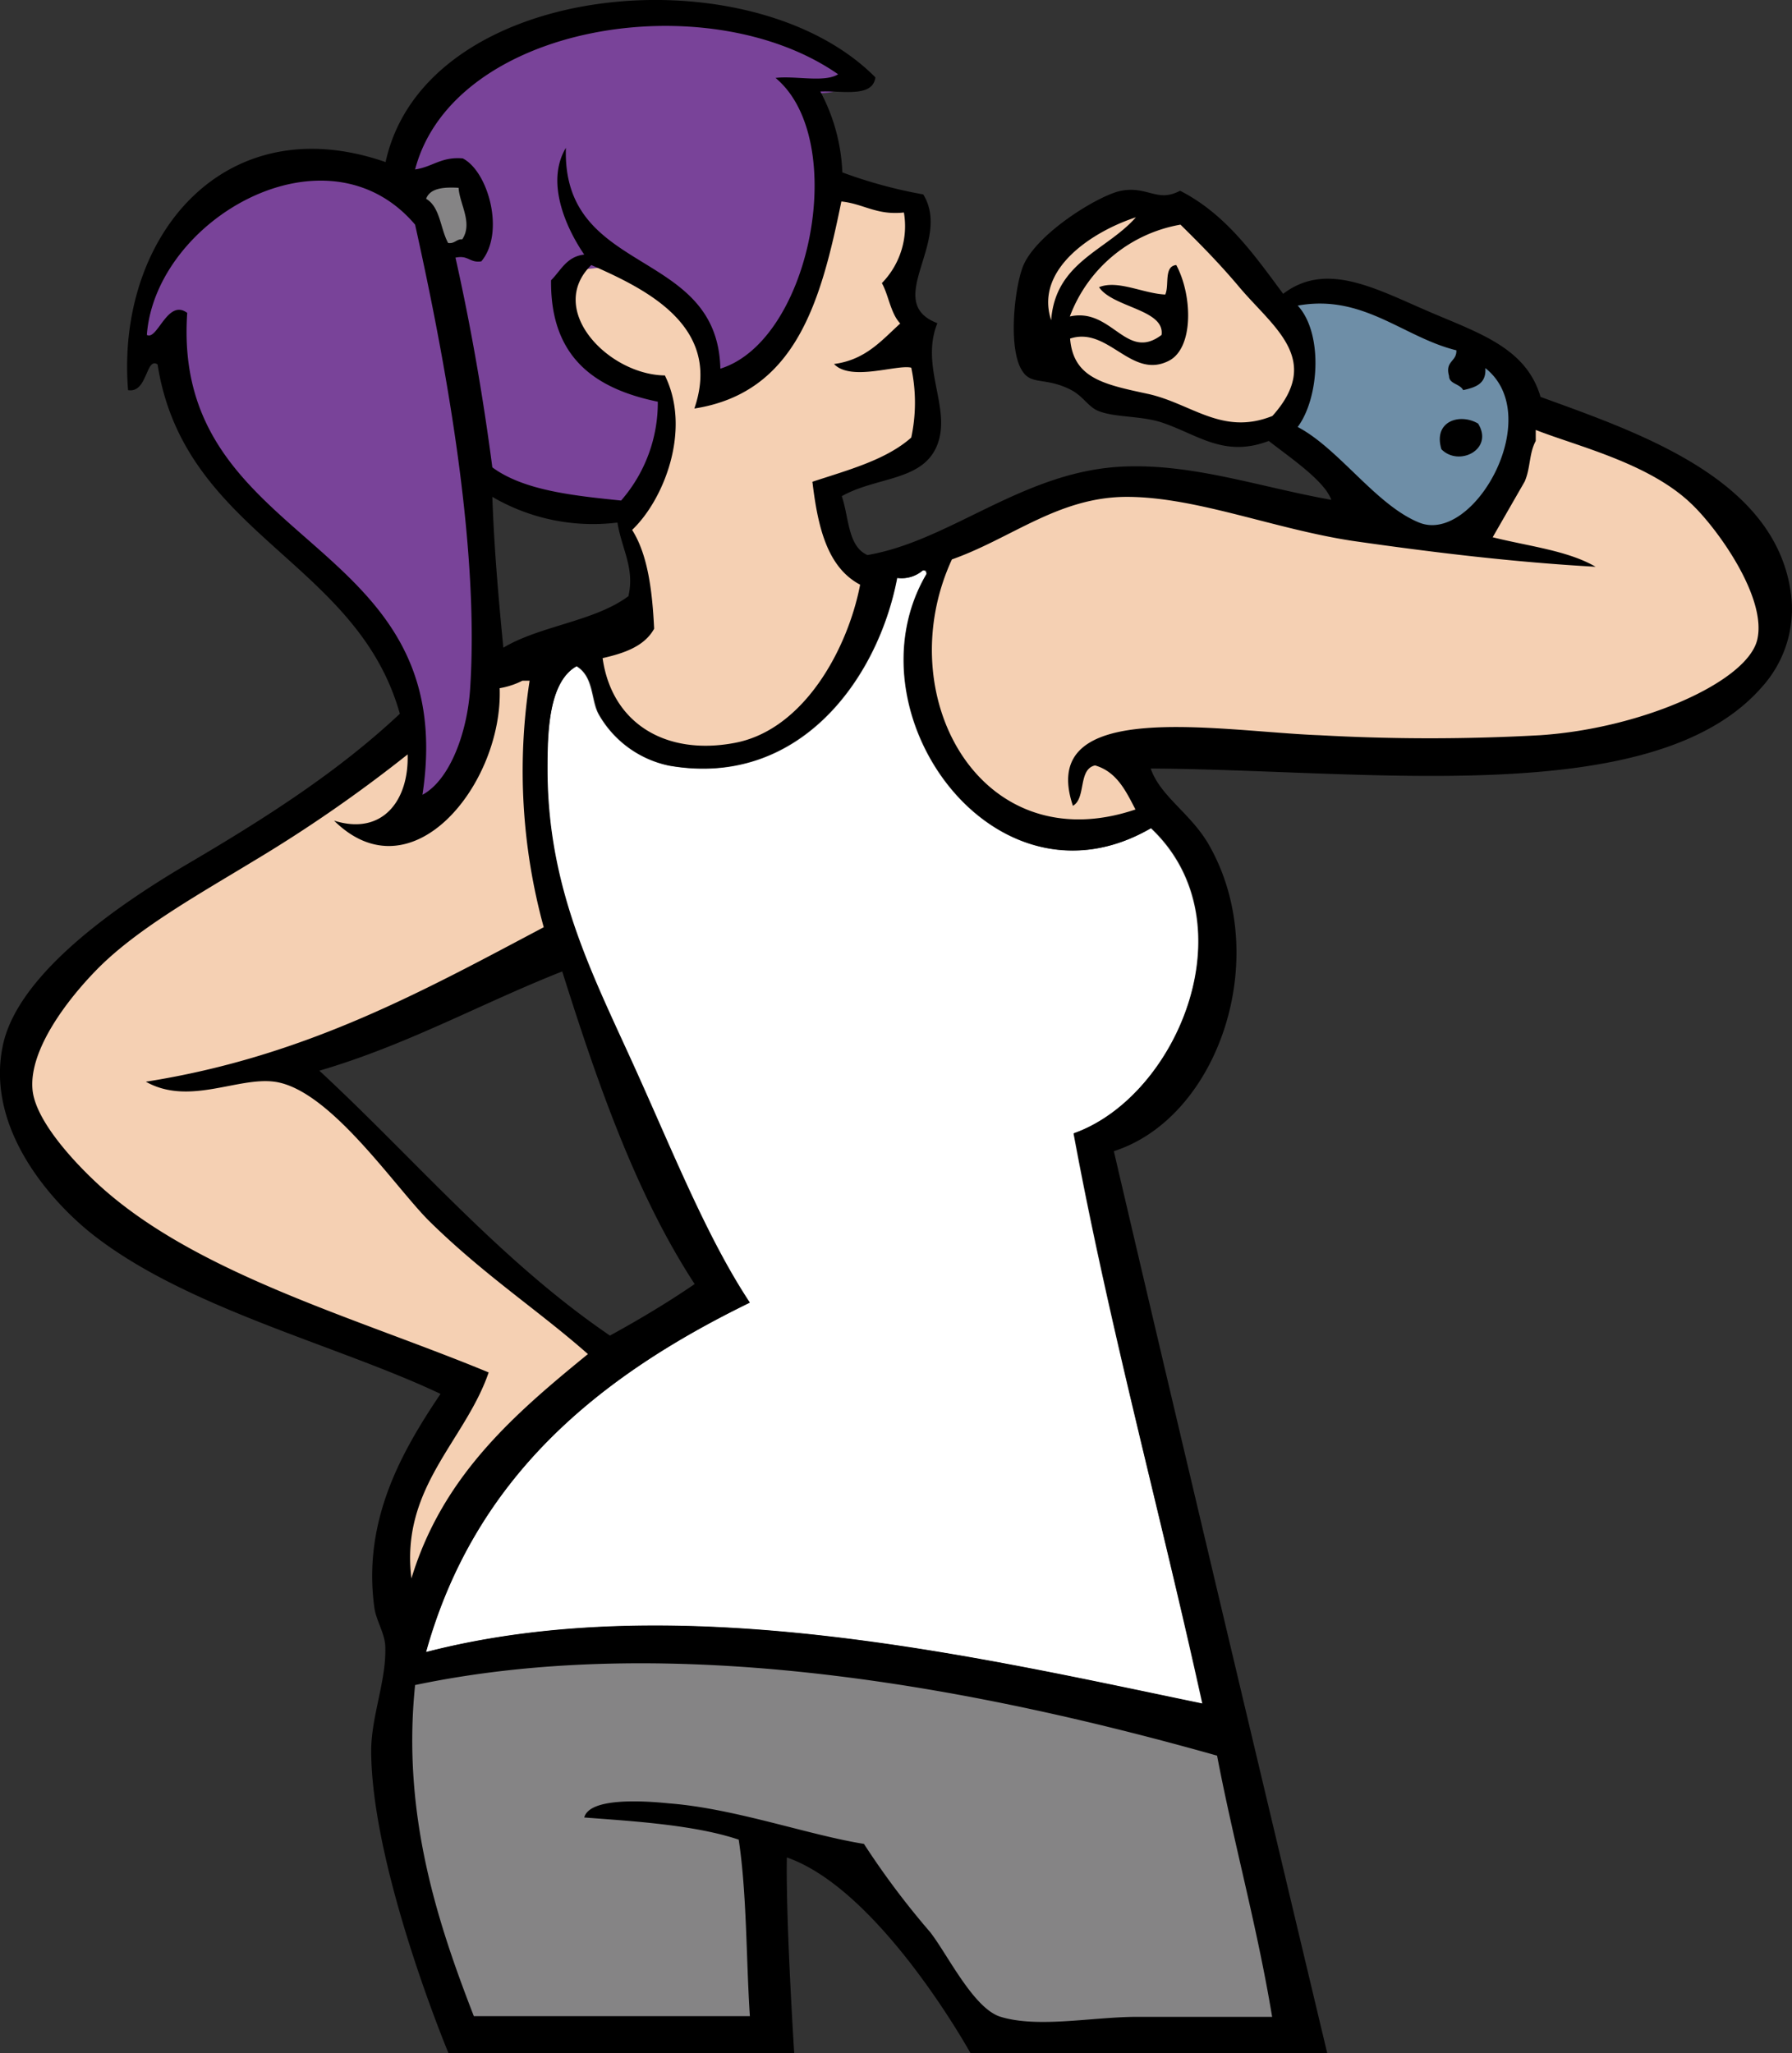 <svg xmlns="http://www.w3.org/2000/svg" viewBox="0 0 126.92 145.4"><rect x="0" y="0" width="126.92" height="145.4" fill="#333333" stroke="none"/><title>mascot-4</title><g id="Layer_2" data-name="Layer 2"><g id="Layer_1-2" data-name="Layer 1"><g id="Layer_2-2" data-name="Layer 2-2"><path d="M59.62,14.34c1.57.16,2.49,1,4.43.78a5.77,5.77,0,0,1-1.56,5c.48.89.62,2.15,1.3,2.86-1.32,1.2-2.46,2.58-4.69,2.87,1.2,1.23,4.5,0,5.47.26a11.8,11.8,0,0,1,0,4.95c-1.81,1.58-4.48,2.29-7,3.13.35,3.2,1,6.06,3.38,7.29-.84,4.48-4.06,10.29-8.86,11.2s-8.73-1.38-9.38-6c1.56-.35,3-.85,3.65-2.08-.13-2.74-.45-5.29-1.56-7,2.2-2.18,4.2-7.15,2.31-11-4-.05-8.43-4.65-5.21-7.82,3.86,1.7,9.28,4.33,7.3,10.16C56.4,27.8,58.16,21.22,59.62,14.34Z" style="fill:#f5d0b3;stroke:#f5d0b3;stroke-width:1.086px;fill-rule:evenodd"/><path d="M83.59,15.91c1,1,2.6,2.56,4.17,4.43,2.4,2.85,5.93,5.15,2.34,9.12-3.56,1.4-5.62-.86-8.85-1.57S76,26.78,75.77,24c2.75-.89,4.37,2.94,7,1.57,1.76-.9,1.68-4.62.52-6.78-.9.06-.48,1.44-.78,2.09-1.56-.07-3.37-1.06-4.69-.52,1,1.45,4.67,1.57,4.43,3.38-2.48,1.92-3.54-2-6.52-1.3A10.25,10.25,0,0,1,83.59,15.91Z" style="fill:#f5d0b3;stroke:#f5d0b3;stroke-width:1.086px;fill-rule:evenodd"/><path d="M108.86,30.5c2.87,1.15,7.9,2.34,11,5.21,1.85,1.74,5.38,6.66,4.69,9.64s-8.16,6.29-15.38,6.77a140.51,140.51,0,0,1-15.63,0c-7.07-.31-20.06-2.78-17.46,5,1-.53.35-2.6,1.57-2.86,1.54.45,2.18,1.81,2.86,3.12-11,3.72-17.46-8.09-13-17.71,4.25-1.5,7.61-4.47,12.5-4.43s10.35,2.28,15.9,3.12c5.78.88,11.45,1.51,17.19,1.83-2-1.15-4.79-1.46-7.29-2.09-.46-.93,1.6-2.2,2.34-3.9.42-1,.3-2,.78-2.87Z" style="fill:#f5d0b3;stroke:#f5d0b3;stroke-width:1.086px;fill-rule:evenodd"/><path d="M37,48.21h.52a41.83,41.83,0,0,0,1,17.46c-8.52,4.5-16.9,9.17-28.14,10.94,3,1.72,6.49-.35,9.11,0,3.88.53,8.5,7.5,11,9.91,3.89,3.82,7.74,6.32,11.2,9.38-5.21,4.25-10.3,8.63-12.5,15.89-.8-6.44,3.81-9.74,5.47-14.59C25.32,93.35,13.9,90.24,7,83.91c-1.7-1.55-4.52-4.55-4.7-6.77-.24-2.88,2.6-6.45,4.43-8.34C9.54,65.87,14,63.39,17.93,61a98.86,98.86,0,0,0,10.94-7.55c.1,3.27-1.79,5.77-5.21,4.69,5.53,5.46,12-2.64,11.73-9.38A5.68,5.68,0,0,0,37,48.21Z" style="fill:#f5d0b3;stroke:#f5d0b3;stroke-width:1.086px;fill-rule:evenodd"/><path d="M74.47,22.68c.3-4.13,3.93-4.93,6-7.29C77.38,16.41,73.25,19.07,74.47,22.68Z" style="fill:#f5d0b3;stroke:#f5d0b3;stroke-width:1.086px;fill-rule:evenodd"/><path d="M74.47,22.68c.3-4.13,3.93-4.93,6-7.29C77.38,16.41,73.25,19.07,74.47,22.68Z" style="fill:#f5d0b3;stroke:#f5d0b3;stroke-width:1.086px;fill-rule:evenodd"/><path d="M59.36,5.22c-1,.61-3,.09-4.43.26C60.18,9.85,57.44,24.06,51,26.07c-.2-8.66-11.23-6.49-10.94-15.64-1.53,2.55.19,5.95,1.3,7.56-1.25.14-1.65,1.12-2.35,1.82-.06,5.46,3.1,7.68,7.56,8.6a10.54,10.54,0,0,1-2.6,7c-3.46-.37-6.92-.73-9.12-2.35q-1-7.73-2.61-14.85c.91-.21,1,.39,1.83.26,1.69-2,.51-6.35-1.31-7.29-1.52-.14-2.16.61-3.38.78C32.11,1.7,50.1-1.19,59.36,5.22Z" style="fill:#794399;stroke:#794399;stroke-width:2.171px;fill-rule:evenodd"/><path d="M29.92,56.29C32.74,37.73,12.1,39,13.24,22.16c-1.4-1-2.11,2-2.86,1.56.64-8.22,12.76-15.18,19-7.81,1.85,8.56,4.59,22.25,3.9,32.83C33.11,51.8,31.9,55.22,29.92,56.29Z" style="fill:#794399;stroke:#794399;stroke-width:2.171px;fill-rule:evenodd"/><path d="M32.52,13.3c.07,1.16,1,2.49.26,3.65-.46,0-.55.32-1,.26-.55-1-.57-2.55-1.56-3.13C30.46,13.32,31.42,13.24,32.52,13.3Z" style="fill:#858485;stroke:#858485;stroke-width:2.171px;fill-rule:evenodd"/><path d="M103.13,24.77c0,.8-.82.74-.52,1.82.08.61.81.58,1,1,.85-.19,1.65-.43,1.57-1.56,4.33,3.4-.83,12.51-4.69,10.94-3.06-1.24-5.68-5.24-8.6-6.77,1.54-2.06,1.81-6.65,0-8.6C96.56,20.76,99.39,23.89,103.13,24.77Zm-1,7c1.24,1.26,3.73,0,2.6-1.82-1.31-.71-3.25-.14-2.64,1.85Z" style="fill:#6e8ea7;stroke:#6e8ea7;stroke-width:1.086px;fill-rule:evenodd"/><path d="M65.35,40.4c.22,0,.25.1.26.26-5.75,9.77,4.81,24.44,15.9,18,7.06,6.66,1.89,19-5.48,21.62,2.58,13.93,6.16,26.85,9.12,40.39-15.79-3.27-37-8.29-55-3.65,3.46-12.43,12.25-19.54,22.93-24.75-2.91-4.4-5.23-10.13-7.82-15.9-3.07-6.83-6.51-13.06-6.51-21.88,0-2.65.13-6.21,2.08-7.3,1.24.76,1,2.38,1.56,3.39a7.47,7.47,0,0,0,5,3.65c9.18,1.61,14.79-6.1,16.16-13.29A2.3,2.3,0,0,0,65.35,40.4Z" style="fill:#fff;fill-rule:evenodd"/><path d="M86.2,124.29c1.2,6.27,2.84,12.09,3.9,18.5H80.46c-3.1,0-7,.81-9.64,0-1.87-.56-3.71-4.4-4.95-6a57.24,57.24,0,0,1-4.69-6.25c-3.94-.63-9.14-2.51-13.81-2.87-1.67-.13-5.61-.41-6,1,3.23.25,7.77.5,10.94,1.57.58,3.85.52,8.33.79,12.5H33.56c-2.54-6.55-5.11-14.24-4.16-23.45C48.52,115.33,70.49,119.91,86.2,124.29Z" style="fill:#858485;stroke:#858485;stroke-width:2.171px;fill-rule:evenodd"/><path d="M104.69,30c1.13,1.83-1.36,3.08-2.6,1.82C101.48,29.81,103.42,29.24,104.69,30Z" style="fill-rule:evenodd"/><path d="M62,5.48c-.19,1.46-2.37.93-3.9,1a13.23,13.23,0,0,1,1.56,5.73,33.49,33.49,0,0,0,5.73,1.56c2.07,3.37-2.93,7.61,1,9.12-1.24,3.07,1,6,0,8.6s-4.28,2.25-6.77,3.65c.51,1.48.42,3.57,1.82,4.17,5.86-1,11-5.91,18-6.26,5-.25,9.74,1.44,14.85,2.35-.48-1.35-2.93-3-4.43-4.17-3.16,1.2-5-.44-7.55-1.3-1.48-.49-3.22-.35-4.43-.79-.81-.28-1.11-1.07-2.09-1.56-1.77-.88-2.74-.29-3.38-1.3-1-1.49-.6-5.62,0-7.3.83-2.36,5.44-5.18,7-5.47,1.88-.35,2.55.86,4.17,0,3.22,1.64,5.23,4.5,7.3,7.3,3.07-2.34,6.57-.35,10.42,1.3,3.56,1.52,6.81,2.57,7.81,6,7,2.55,16.55,5.77,17.72,13.81a8.25,8.25,0,0,1-2.08,6.78c-7.65,8.7-27.86,5.81-43.25,5.73.69,2,2.89,3.2,4.16,5.47,4.48,7.94.64,19.25-6.77,21.63C83.82,102.73,94,145.4,94,145.4H68.73s-6.38-11.55-13-13.85c-.08,4.52.52,13.85.52,13.85H31.76s-5.45-13.07-5.47-21.4c0-2.43,1.06-4.92,1-7.3,0-1-.65-1.89-.78-2.87-.84-6.21,2-11.11,4.69-15.11-7.2-3.42-17.79-6-24.47-11.16C3.78,85.29-1.08,80,.21,74c1.14-5.27,8.72-10.24,13-12.77,5.7-3.34,10.8-6.63,15.11-10.68C25.26,39.67,13.06,37.89,11.16,25.81c-.83-.56-.71,2.06-2.09,1.82C8.2,16.79,15.87,7.5,27.31,11.48,30.11-1.41,53.11-3.5,62,5.48ZM29.4,12c1.22-.17,1.86-.92,3.38-.78,1.82.94,3,5.28,1.31,7.29-.83.13-.92-.47-1.83-.26q1.6,7.13,2.61,14.85c2.2,1.62,5.66,2,9.12,2.35a10.54,10.54,0,0,0,2.6-7c-4.46-.92-7.62-3.14-7.56-8.6.7-.7,1.1-1.68,2.35-1.82-1.11-1.61-2.83-5-1.3-7.56-.29,9.15,10.74,7,10.94,15.64,6.42-2,9.16-16.22,3.91-20.59,1.39-.17,3.47.35,4.43-.26C50.1-1.19,32.11,1.7,29.4,12Zm3.9,36.74c.69-10.58-2-24.27-3.9-32.83-6.26-7.37-18.38-.41-19,7.81.75.42,1.46-2.6,2.86-1.56C12.1,39,32.74,37.73,29.92,56.29,31.9,55.22,33.11,51.8,33.3,48.74ZM30.18,14.08c1,.58,1,2.11,1.56,3.13.49.06.58-.29,1-.26.77-1.16-.19-2.49-.26-3.65C31.42,13.24,30.46,13.32,30.18,14.08Zm19,14.85c2-5.83-3.44-8.46-7.3-10.16-3.22,3.17,1.21,7.77,5.21,7.82C49,30.45,47,35.42,44.77,37.53c1.11,1.75,1.43,4.3,1.56,7-.68,1.23-2.09,1.73-3.65,2.08.65,4.61,4.46,6.94,9.38,6s8-6.72,8.86-11.2c-2.33-1.23-3-4.09-3.38-7.29,2.55-.84,5.22-1.55,7-3.13a11.8,11.8,0,0,0,0-4.95c-1-.25-4.27,1-5.47-.26,2.23-.29,3.37-1.67,4.69-2.87-.68-.71-.82-2-1.3-2.86a5.77,5.77,0,0,0,1.56-5c-1.94.21-2.86-.62-4.43-.78-1.43,7-3.19,13.53-10.39,14.66Zm25.27-6.25c.3-4.13,3.93-4.93,6-7.29-3.07,1-7.2,3.68-6,7.29Zm1.3-.26c3-.69,4,3.22,6.52,1.3.24-1.81-3.45-1.93-4.43-3.38,1.32-.54,3.13.45,4.69.52.3-.65-.12-2,.78-2.09,1.16,2.16,1.24,5.88-.52,6.78-2.67,1.37-4.29-2.46-7-1.57.23,2.8,2.37,3.24,5.48,3.91s5.29,3,8.85,1.57c3.59-4,.06-6.27-2.34-9.12-1.57-1.87-3.14-3.41-4.17-4.43a10.24,10.24,0,0,0-7.84,6.51Zm16.16-.78c1.81,1.95,1.54,6.54,0,8.6,2.92,1.53,5.54,5.53,8.6,6.77,3.86,1.57,9-7.54,4.69-10.94.08,1.13-.72,1.37-1.57,1.56-.23-.46-1-.43-1-1-.3-1.08.55-1,.52-1.82-3.76-.92-6.59-4-11.22-3.17Zm13.81,16.41c2.5.63,5.32.94,7.29,2.09-5.74-.32-11.41-1-17.19-1.83-5.55-.84-11-3.08-15.9-3.12s-8.25,2.93-12.5,4.43c-4.44,9.62,2,21.43,13,17.71-.68-1.31-1.32-2.67-2.86-3.12-1.22.26-.62,2.33-1.57,2.86-2.6-7.73,10.39-5.26,17.46-5a140.51,140.51,0,0,0,15.63,0c7.22-.48,14.68-3.79,15.38-6.77s-2.84-7.9-4.69-9.64c-3-2.87-8.08-4.06-11-5.21v.78c-.48.89-.36,1.89-.78,2.87M35.65,45.87c2.61-1.56,6.47-1.86,8.86-3.65.45-2-.46-3.28-.78-5.21a14.15,14.15,0,0,1-8.86-1.82C35,38.89,35.31,42.39,35.65,45.87Zm27.88-4.95c-1.37,7.19-7,14.9-16.16,13.29a7.47,7.47,0,0,1-4.95-3.65c-.51-1-.32-2.63-1.56-3.39-2,1.09-2.08,4.65-2.08,7.3,0,8.82,3.44,15,6.51,21.88,2.59,5.77,4.91,11.5,7.82,15.9C42.43,97.46,33.64,104.57,30.18,117c17.93-4.64,39.18.38,55,3.65-3-13.54-6.54-26.46-9.12-40.39,7.37-2.61,12.54-15,5.48-21.62-11.09,6.46-21.65-8.21-15.9-18,0-.16,0-.31-.26-.26A2.3,2.3,0,0,1,63.53,40.92ZM35.39,48.74c.24,6.74-6.2,14.84-11.73,9.38,3.42,1.08,5.31-1.42,5.21-4.69A100.41,100.41,0,0,1,17.93,61C14,63.39,9.54,65.87,6.73,68.8,4.9,70.69,2.06,74.26,2.3,77.14c.18,2.22,3,5.22,4.69,6.77,6.91,6.33,18.33,9.44,27.62,13.29-1.66,4.85-6.27,8.15-5.47,14.59,2.2-7.26,7.29-11.64,12.5-15.89-3.46-3.06-7.31-5.56-11.2-9.38-2.45-2.41-7.07-9.38-11-9.91-2.62-.35-6.06,1.72-9.11,0C21.62,74.84,30,70.17,38.51,65.67a41.83,41.83,0,0,1-1-17.46H37A5.64,5.64,0,0,1,35.39,48.74ZM22.62,75.83c6.81,6.31,12.79,13.45,20.58,18.76,2.08-1.14,4.09-2.34,6-3.65-4.15-6.36-6.86-14.16-9.38-22.14C34,71.1,28.86,74,22.62,75.83Zm6.78,43.51c-.95,9.21,1.62,16.9,4.16,23.45H53.11c-.27-4.17-.21-8.65-.79-12.5-3.17-1.07-7.71-1.32-10.94-1.57.38-1.45,4.32-1.17,6-1,4.67.36,9.87,2.24,13.81,2.87a57.24,57.24,0,0,0,4.69,6.25c1.24,1.59,3.08,5.43,5,6,2.66.81,6.54,0,9.64,0H90.1c-1.06-6.41-2.7-12.23-3.9-18.5C70.49,119.91,48.52,115.33,29.4,119.34Z" style="fill-rule:evenodd"/></g></g></g></svg>